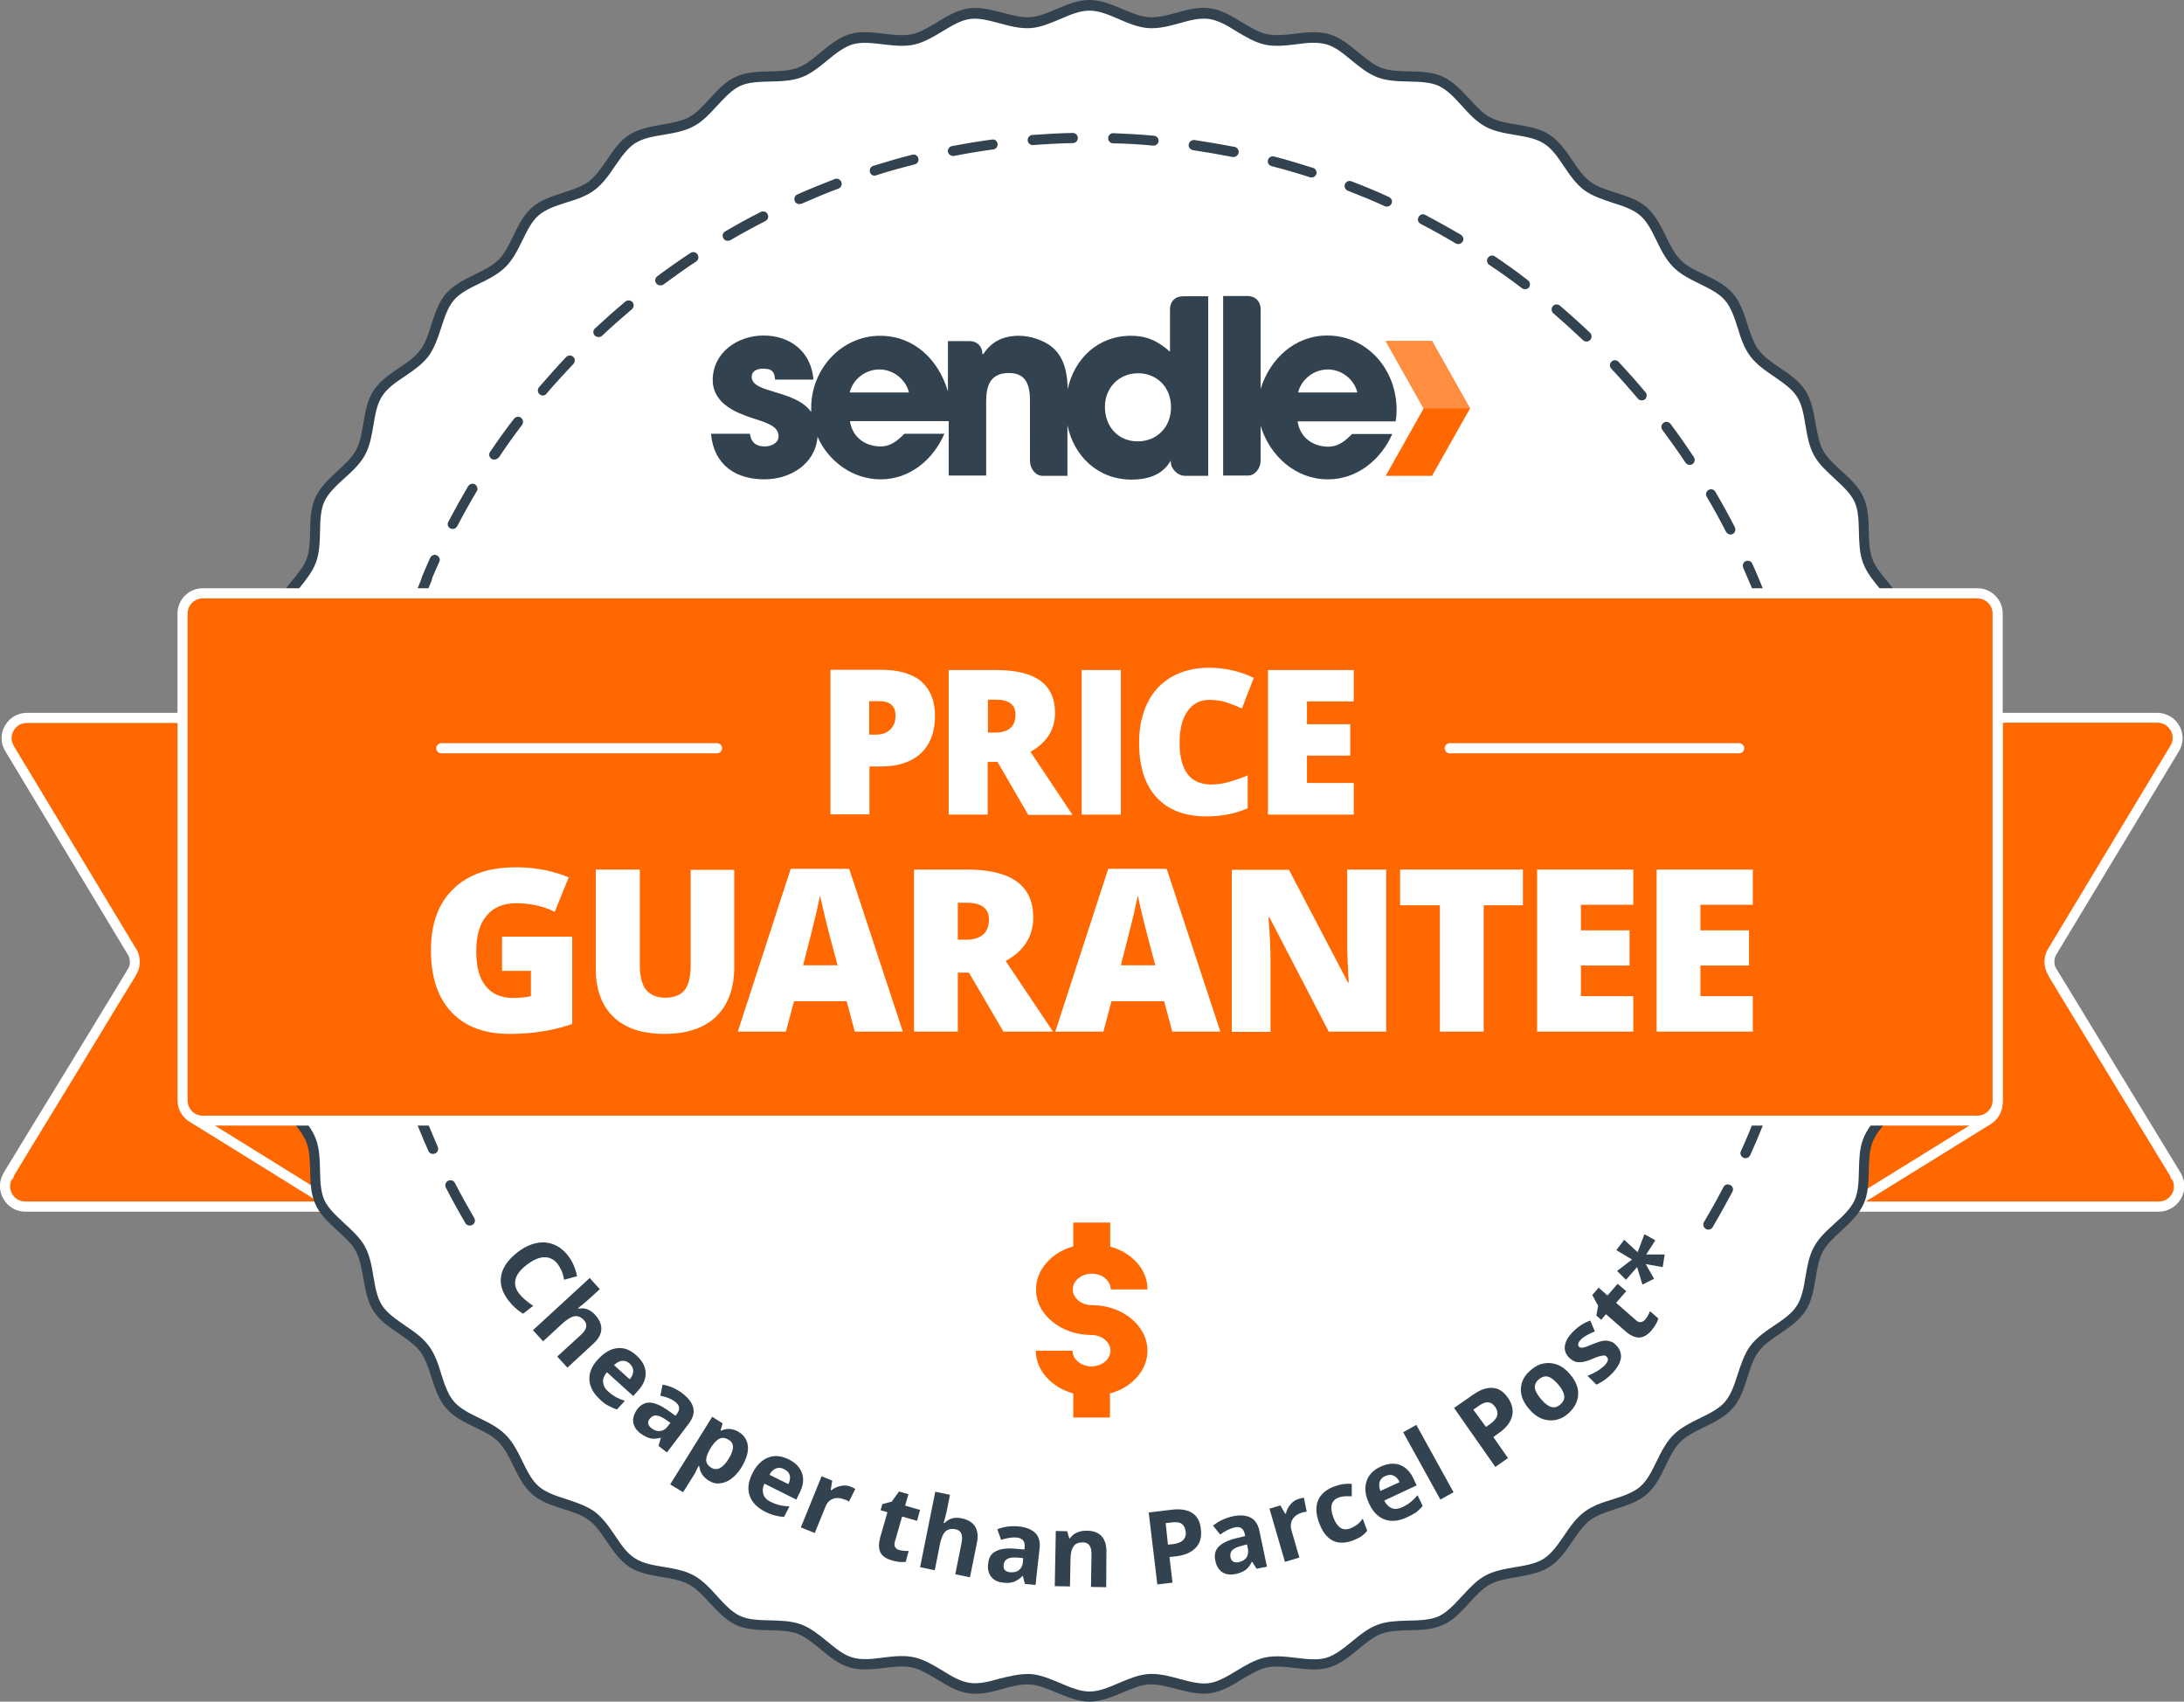 <?xml version="1.0" encoding="utf-8"?>
<!-- Generator: Adobe Illustrator 21.1.0, SVG Export Plug-In . SVG Version: 6.00 Build 0)  -->
<svg version="1.1" id="Layer_1" xmlns="http://www.w3.org/2000/svg" xmlns:xlink="http://www.w3.org/1999/xlink" x="0px" y="0px"
	 viewBox="0 0 862.6 672" style="enable-background:new 0 0 862.6 672;" xml:space="preserve">
<rect x="0" y="0" width="862.6" height="672" fill="#808080" stroke="none"/>
<style type="text/css">
	.st0{fill:#FF6800;}
	.st1{fill:#FFFFFF;}
	.st2{fill:#32424F;}
	.st3{fill:#33424F;}
	.st4{fill:#FF8E40;}
</style>
<title>icon-price-gtee</title>
<g>
	<g>
		<path class="st0" d="M136.7,484.5l-72.4-38.3c-3.3-1.8-2-6.4,1.9-6.4h72.4c2.1,0,3.8,1.5,3.8,3.4v38.3
			C142.3,484.2,139.2,485.9,136.7,484.5z"/>
	</g>
	<g>
		<path class="st0" d="M3.7,295.5c-3.1-5.3,0.7-12,6.9-12h63.1v152c0,2.8,1.4,5.3,3.8,6.8l55.2,34.2H10c-6.2,0-10-6.7-6.9-12.1l0,0
			c1-0.5-0.7,0.9,0,0c0-0.1,48.6-79.7,48.6-79.8l1-1.9c0.4-1,0.6-2,0.5-3.1c0-1.1-0.3-2.1-0.7-3c0-0.1-0.1-0.1-0.1-0.2L3.7,295.5"/>
		<path class="st1" d="M139.7,478.5H10c-3.6,0-6.9-1.9-8.7-5.1c-1.7-3-1.8-6.5-0.2-9.5c0.1-0.2,0.2-0.4,0.3-0.6l0.2-0.4
			c2-3.3,14.7-24.2,26.1-42.7c18.5-30.4,21.7-35.6,22.2-36.5l0,0l1-1.7c0.3-0.7,0.4-1.4,0.4-2.2c0-0.8-0.2-1.5-0.5-2.3l0,0L2,296.5
			c-1.8-3.1-1.9-6.9,0-10c1.8-3.1,5-5,8.7-5h65.1v154c0,2.1,1.1,4,2.8,5.1L139.7,478.5z M4.5,466.1c-0.8,1.7-0.7,3.7,0.3,5.4
			c1.1,1.9,3,3,5.2,3h115.7L76.5,444c-3-1.8-4.7-5-4.7-8.5v-150H10.6c-2.2,0-4.1,1.1-5.2,3c-1.1,1.9-1.1,4.1,0,6l48.9,81.1
			c0.1,0.1,0.1,0.2,0.1,0.3c0.5,1.2,0.8,2.5,0.8,3.8c0,1.3-0.2,2.6-0.7,3.8l-0.1,0.3l-1.1,2c-0.8,1.2-11.2,18.4-22.2,36.5
			c-18.6,30.4-24.1,39.5-25.7,42.2C5.4,464.9,5.2,465.5,4.5,466.1C4.5,466.1,4.5,466.1,4.5,466.1z"/>
	</g>
	<g>
		<path class="st0" d="M721.9,484.5l72.4-38.3c3.3-1.8,2-6.4-1.9-6.4h-72.4c-2.1,0-3.8,1.5-3.8,3.4v38.3
			C716.3,484.2,719.4,485.9,721.9,484.5z"/>
	</g>
	<g>
		<path class="st0" d="M858.9,295.5c3.1-5.3-0.7-12-6.9-12h-63.1v152c0,2.8-1.4,5.3-3.8,6.8l-55.2,34.2h122.7c6.2,0,10-6.7,6.9-12.1
			l0,0c-1-0.5,0.7,0.9,0,0c0-0.1-48.6-79.7-48.6-79.8l-1-1.9c-0.4-1-0.6-2-0.5-3.1c0-1.1,0.3-2.1,0.7-3c0-0.1,0.1-0.1,0.1-0.2
			L858.9,295.5"/>
		<path class="st1" d="M852.6,478.5H729.9c-0.9,0-1.7-0.6-1.9-1.5c-0.2-0.9,0.1-1.8,0.9-2.2l55.2-34.2c1.8-1.1,2.8-3,2.8-5.1v-152
			c0-1.1,0.9-2,2-2H852c3.6,0,6.9,1.9,8.7,5c1.8,3.1,1.8,6.9,0,10c0,0,0,0,0,0l-48.8,80.9c0,0,0,0,0,0.1c-0.3,0.7-0.5,1.5-0.5,2.2
			c0,0.7,0.1,1.5,0.4,2.2l1,1.7l0,0c0.6,0.9,3.7,6,21.8,35.8c12.1,19.9,25.9,42.5,26.7,43.8c0.1,0.2,0.3,0.4,0.3,0.6
			c1.6,3,1.5,6.6-0.2,9.6C859.5,476.6,856.2,478.5,852.6,478.5z M736.9,474.5h115.7c2.2,0,4.1-1.1,5.2-3c1-1.7,1.1-3.6,0.3-5.4
			c0,0,0,0,0,0c-0.7-0.6-0.9-1.1-0.9-1.6c-1.7-2.8-7.3-11.9-26.1-42.9c-11.1-18.2-21.6-35.4-21.8-35.8c0,0,0-0.1,0-0.1l-1-1.9
			c0-0.1-0.1-0.2-0.1-0.3c-0.5-1.2-0.7-2.5-0.7-3.8c0-1.3,0.3-2.6,0.8-3.8c0-0.1,0.1-0.2,0.1-0.3c0,0,0.1-0.1,0.1-0.2l48.8-81
			c1.1-1.9,1.1-4.1,0-6c-1.1-1.9-3-3-5.2-3h-61.1v150c0,3.5-1.8,6.7-4.7,8.5L736.9,474.5z M858.9,295.5L858.9,295.5L858.9,295.5z"/>
	</g>
	<g>
		<path class="st1" d="M103.2,359.4c0.6,7.9-4.6,16.4-3.5,24.1c1.1,7.8,8.5,14.5,10.1,22.2c1.7,7.7-2.3,16.9,0,24.4
			c2.2,7.6,10.5,13.2,13.2,20.5c2.8,7.4,0.2,17,3.4,24.1c3.3,7.2,12.2,11.5,16,18.4c3.8,6.9,2.6,16.8,6.9,23.4
			c4.3,6.6,13.7,9.6,18.5,15.9c4.7,6.3,5,16.2,10.1,22.2c5.2,6,15,7.6,20.5,13.2c5.6,5.6,7.2,15.4,13.2,20.5
			c5.9,5.2,15.9,5.4,22.2,10.1c6.3,4.7,9.3,14.2,15.9,18.5c6.6,4.3,16.5,3.1,23.4,6.9c6.9,3.8,11.2,12.7,18.4,16
			c7.1,3.3,16.7,0.7,24.1,3.5c7.4,2.7,12.9,11,20.5,13.2c7.5,2.2,16.7-1.7,24.4,0c7.7,1.7,14.3,9,22.2,10.1
			c7.7,1.1,16.2-4.1,24.1-3.5c7.8,0.5,15.5,6.9,23.4,6.9s15.6-6.3,23.4-6.9c7.9-0.6,16.4,4.6,24.1,3.5c7.8-1.1,14.5-8.5,22.2-10.1
			c7.7-1.7,16.9,2.3,24.4,0c7.6-2.2,13.2-10.5,20.5-13.2c7.4-2.8,17-0.2,24.1-3.5c7.2-3.3,11.5-12.2,18.4-16
			c6.9-3.8,16.8-2.6,23.4-6.9c6.6-4.3,9.6-13.7,15.9-18.5c6.3-4.7,16.2-5,22.2-10.1c6-5.2,7.6-15,13.2-20.5
			c5.6-5.6,15.4-7.2,20.5-13.2c5.2-5.9,5.4-15.9,10.1-22.2c4.7-6.3,14.2-9.3,18.5-15.9c4.3-6.6,3.1-16.5,6.9-23.4
			c3.8-6.9,12.7-11.2,16-18.4c3.3-7.1,0.7-16.7,3.5-24.1c2.7-7.4,11-12.9,13.2-20.5c2.2-7.5-1.7-16.7,0-24.4
			c1.7-7.7,9-14.3,10.1-22.2c1.1-7.7-4.1-16.2-3.5-24.1c0.6-7.8,6.9-15.5,6.9-23.4s-6.3-15.6-6.9-23.4c-0.6-7.9,4.6-16.4,3.5-24.1
			c-1.1-7.8-8.5-14.5-10.1-22.2c-1.7-7.7,2.3-16.9,0-24.4c-2.2-7.6-10.5-13.2-13.2-20.5c-2.8-7.4-0.2-17-3.5-24.1
			c-3.3-7.2-12.2-11.5-16-18.4c-3.8-6.9-2.6-16.8-6.9-23.4c-4.3-6.6-13.7-9.6-18.5-15.9c-4.7-6.3-5-16.2-10.1-22.2
			c-5.2-6-15-7.6-20.5-13.2c-5.6-5.6-7.2-15.4-13.2-20.5c-5.9-5.2-15.9-5.4-22.2-10.1c-6.3-4.7-9.3-14.2-15.9-18.5
			c-6.6-4.3-16.5-3.1-23.4-6.9c-6.9-3.8-11.2-12.7-18.4-16c-7.1-3.3-16.7-0.7-24.1-3.5c-7.4-2.7-12.9-11-20.5-13.2
			c-7.5-2.2-16.7,1.7-24.4,0c-7.7-1.7-14.3-9-22.2-10.1c-7.7-1.1-16.2,4.1-24.1,3.5C445.9,8.3,438.2,2,430.3,2s-15.6,6.3-23.4,6.9
			c-7.9,0.6-16.4-4.6-24.1-3.5c-7.8,1.1-14.5,8.5-22.2,10.1c-7.7,1.7-16.9-2.3-24.4,0c-7.6,2.2-13.2,10.5-20.5,13.2
			c-7.4,2.8-17,0.2-24.1,3.5c-7.2,3.3-11.5,12.2-18.4,16c-6.9,3.8-16.8,2.6-23.4,6.9c-6.6,4.3-9.6,13.7-15.9,18.5
			c-6.3,4.7-16.2,5-22.2,10.1c-6,5.2-7.6,15-13.2,20.5c-5.6,5.6-15.4,7.2-20.5,13.2c-5.2,5.9-5.4,15.9-10.1,22.2
			c-4.7,6.3-14.2,9.3-18.5,15.9c-4.3,6.6-3.1,16.5-6.9,23.4c-3.8,6.9-12.7,11.2-16,18.4c-3.3,7.1-0.7,16.7-3.5,24.1
			c-2.7,7.4-11,12.9-13.2,20.5c-2.2,7.5,1.7,16.7,0,24.4c-1.7,7.7-9,14.3-10.1,22.2c-1.1,7.7,4.1,16.2,3.5,24.1
			c-0.6,7.8-6.9,15.5-6.9,23.4S102.6,351.6,103.2,359.4z"/>
		<path class="st2" d="M430.3,672c-4.6,0-8.9-1.9-13.1-3.6c-3.6-1.5-7.1-3-10.4-3.2c-3.5-0.2-7.1,0.7-10.9,1.8
			c-4.4,1.2-8.9,2.4-13.3,1.7c-4.5-0.6-8.6-3.1-12.5-5.5c-3.4-2-6.6-4-9.9-4.7c-3.4-0.7-7.1-0.3-11.1,0.2c-4.5,0.5-9.2,1.1-13.5-0.2
			c-4.4-1.3-8-4.3-11.5-7.2c-3.1-2.5-5.9-4.9-9.1-6.1c-3.2-1.2-7-1.3-11-1.4c-4.5-0.1-9.2-0.2-13.3-2.1c-4.1-1.9-7.3-5.4-10.4-8.7
			c-2.7-2.9-5.2-5.7-8.2-7.3c-3-1.6-6.7-2.3-10.6-2.9c-4.5-0.8-9.1-1.5-12.9-4c-3.8-2.5-6.5-6.4-9-10.1c-2.2-3.3-4.3-6.4-7.1-8.4
			c-2.7-2.1-6.3-3.2-10.1-4.4c-4.3-1.4-8.8-2.8-12.2-5.8c-3.4-3-5.5-7.2-7.5-11.3c-1.7-3.6-3.4-6.9-5.8-9.4
			c-2.4-2.4-5.8-4.1-9.4-5.8c-4.1-2-8.3-4-11.3-7.5c-3-3.4-4.4-7.9-5.8-12.2c-1.2-3.8-2.4-7.4-4.4-10.1c-2-2.7-5.1-4.8-8.4-7.1
			c-3.8-2.5-7.7-5.2-10.1-9c-2.4-3.8-3.2-8.4-4-12.9c-0.7-3.9-1.3-7.6-2.9-10.6c-1.6-3-4.4-5.5-7.3-8.2c-3.4-3.1-6.9-6.2-8.7-10.4
			c-1.9-4.1-2-8.8-2.1-13.3c-0.1-4-0.2-7.7-1.4-11c-1.2-3.2-3.6-6.1-6.1-9.1c-2.9-3.5-5.9-7.2-7.2-11.5c-1.3-4.3-0.7-9-0.2-13.5
			c0.5-4,0.9-7.7,0.2-11.1c-0.7-3.3-2.7-6.5-4.7-9.9c-2.4-3.9-4.8-7.9-5.5-12.5c-0.6-4.4,0.6-9,1.7-13.3c1-3.9,2-7.5,1.8-10.9l0,0
			c-0.2-3.4-1.7-6.8-3.2-10.4c-1.8-4.2-3.6-8.5-3.6-13.1c0-4.6,1.9-8.9,3.6-13.1c1.5-3.6,3-7.1,3.2-10.4c0.2-3.5-0.7-7.1-1.8-10.9
			c-1.2-4.4-2.4-8.9-1.7-13.3c0.6-4.5,3.1-8.6,5.5-12.5c2-3.4,4-6.6,4.7-9.9c0.7-3.4,0.3-7.1-0.2-11.1c-0.5-4.5-1.1-9.2,0.2-13.5
			c1.3-4.4,4.3-8,7.2-11.5c2.5-3.1,4.9-5.9,6.1-9.1c1.2-3.2,1.3-7,1.4-11c0.1-4.5,0.2-9.2,2.1-13.3c1.9-4.1,5.4-7.3,8.7-10.4
			c2.9-2.7,5.7-5.2,7.3-8.2c1.6-3,2.3-6.7,2.9-10.6c0.8-4.5,1.5-9.1,4-12.9c2.5-3.8,6.4-6.5,10.1-9c3.3-2.2,6.4-4.3,8.4-7.1
			c2.1-2.7,3.2-6.3,4.4-10.1c1.4-4.3,2.8-8.8,5.8-12.2c3-3.4,7.2-5.5,11.3-7.5c3.6-1.7,6.9-3.4,9.4-5.8c2.4-2.4,4.1-5.8,5.8-9.4
			c2-4.1,4-8.3,7.5-11.3c3.4-3,7.9-4.4,12.2-5.8c3.8-1.2,7.4-2.4,10.1-4.4c2.7-2,4.8-5.1,7.1-8.4c2.5-3.8,5.2-7.7,9-10.1
			c3.8-2.4,8.4-3.2,12.9-4c3.9-0.7,7.6-1.3,10.6-2.9c3-1.6,5.5-4.4,8.2-7.3c3.1-3.4,6.2-6.9,10.4-8.7c4.1-1.9,8.8-2,13.3-2.1
			c4-0.1,7.7-0.2,11-1.4c3.2-1.2,6.1-3.6,9.1-6.1c3.5-2.9,7.2-5.9,11.5-7.2c4.3-1.3,9-0.7,13.5-0.2c4,0.5,7.7,0.9,11.1,0.2
			c3.3-0.7,6.5-2.7,9.9-4.7c3.9-2.4,7.9-4.8,12.5-5.5c4.4-0.6,9,0.6,13.3,1.7c3.9,1,7.5,2,10.9,1.8c3.4-0.2,6.8-1.7,10.4-3.2
			c4.2-1.8,8.5-3.6,13.1-3.6s8.9,1.9,13.1,3.6c3.6,1.5,7.1,3,10.4,3.2c3.4,0.2,7.1-0.7,10.9-1.8c4.4-1.2,8.9-2.4,13.3-1.7
			c4.5,0.6,8.6,3.1,12.5,5.5c3.4,2,6.6,4,9.9,4.7c3.4,0.7,7.1,0.3,11.1-0.2c4.5-0.5,9.2-1.1,13.5,0.2c4.4,1.3,8,4.3,11.5,7.2
			c3.1,2.5,5.9,4.9,9.1,6.1c3.2,1.2,7,1.3,11,1.4c4.5,0.1,9.2,0.2,13.3,2.1c4.1,1.9,7.3,5.4,10.4,8.7c2.7,2.9,5.2,5.7,8.2,7.3
			c3,1.6,6.7,2.3,10.6,2.9c4.5,0.8,9.1,1.5,12.9,4c3.8,2.5,6.5,6.4,9,10.1c2.2,3.3,4.3,6.4,7.1,8.4c2.7,2.1,6.3,3.2,10.1,4.4
			c4.3,1.4,8.8,2.8,12.2,5.8c3.4,3,5.5,7.2,7.5,11.3c1.7,3.6,3.4,6.9,5.8,9.4s5.8,4.1,9.4,5.8c4.1,2,8.3,4,11.3,7.5
			c3,3.4,4.4,7.9,5.8,12.2c1.2,3.8,2.4,7.4,4.4,10.1c2,2.7,5.1,4.8,8.4,7.1c3.8,2.5,7.7,5.2,10.1,9c2.4,3.8,3.2,8.4,4,12.9
			c0.7,3.9,1.3,7.6,2.9,10.6c1.6,3,4.4,5.5,7.3,8.2c3.4,3.1,6.9,6.2,8.7,10.4c1.9,4.1,2,8.8,2.1,13.3c0.1,4,0.2,7.7,1.4,11
			c1.2,3.2,3.6,6.1,6.1,9.1c2.9,3.5,5.9,7.2,7.2,11.5c1.3,4.3,0.7,9,0.2,13.5c-0.5,4-0.9,7.7-0.2,11.1c0.7,3.3,2.7,6.5,4.7,9.9
			c2.4,3.9,4.8,7.9,5.5,12.5c0.6,4.4-0.6,9-1.7,13.3c-1,3.9-2,7.5-1.8,10.9c0.2,3.4,1.7,6.8,3.2,10.4c1.8,4.2,3.6,8.5,3.6,13.1
			s-1.9,8.9-3.6,13.1c-1.5,3.6-3,7.1-3.2,10.4c-0.2,3.5,0.7,7.1,1.8,10.9c1.2,4.4,2.4,8.9,1.7,13.3c-0.6,4.5-3.1,8.6-5.5,12.5
			c-2,3.4-4,6.6-4.7,9.9c-0.7,3.4-0.3,7.1,0.2,11.1c0.5,4.5,1.1,9.2-0.2,13.5c-1.3,4.4-4.3,8-7.2,11.5c-2.5,3.1-4.9,5.9-6.1,9.1
			c-1.2,3.2-1.3,7-1.4,11c-0.1,4.5-0.2,9.2-2.1,13.3c-1.9,4.1-5.4,7.3-8.7,10.4c-2.9,2.7-5.7,5.2-7.3,8.2c-1.6,3-2.3,6.7-2.9,10.6
			c-0.8,4.5-1.5,9.1-4,12.9c-2.5,3.8-6.4,6.5-10.1,9c-3.3,2.2-6.4,4.3-8.4,7.1c-2.1,2.7-3.2,6.3-4.4,10.1c-1.4,4.3-2.8,8.8-5.8,12.2
			c-3,3.4-7.2,5.5-11.3,7.5c-3.6,1.7-6.9,3.4-9.4,5.8c-2.4,2.4-4.1,5.8-5.8,9.4c-2,4.1-4,8.3-7.5,11.3c-3.4,3-7.9,4.4-12.2,5.8
			c-3.8,1.2-7.4,2.4-10.1,4.4c-2.7,2-4.8,5.1-7.1,8.4c-2.5,3.8-5.2,7.7-9,10.1c-3.8,2.4-8.4,3.2-12.9,4c-3.9,0.7-7.6,1.3-10.6,2.9
			c-3,1.6-5.5,4.4-8.2,7.3c-3.1,3.4-6.2,6.9-10.4,8.7c-4.1,1.9-8.8,2-13.3,2.1c-4,0.1-7.7,0.2-11,1.4c-3.2,1.2-6.1,3.6-9.1,6.1
			c-3.5,2.9-7.2,5.9-11.5,7.2c-4.3,1.3-9,0.7-13.5,0.2c-4-0.5-7.7-0.9-11.1-0.2c-3.3,0.7-6.5,2.7-9.9,4.7c-3.9,2.4-7.9,4.8-12.5,5.5
			c-4.4,0.6-9-0.6-13.3-1.7c-3.9-1-7.5-2-10.9-1.8c-3.4,0.2-6.8,1.7-10.4,3.2C439.2,670.1,434.9,672,430.3,672z M405.7,661.1
			c0.5,0,0.9,0,1.4,0c4,0.3,7.9,2,11.7,3.6c4,1.7,7.8,3.3,11.5,3.3c3.8,0,7.5-1.6,11.5-3.3c3.8-1.6,7.7-3.3,11.7-3.6
			c4.1-0.3,8.3,0.8,12.3,1.9c4.2,1.1,8.1,2.2,11.7,1.7c3.7-0.5,7.2-2.7,10.9-4.9c3.5-2.1,7.1-4.3,11.1-5.2c4-0.9,8.3-0.4,12.4,0.1
			c4.3,0.5,8.3,1,11.9,0c3.6-1.1,6.8-3.7,10.1-6.4c3.2-2.6,6.4-5.3,10.3-6.7c3.8-1.4,8.1-1.5,12.2-1.6c4.3-0.1,8.4-0.2,11.8-1.7
			c3.4-1.6,6.1-4.6,9.1-7.8c2.8-3,5.6-6.2,9.2-8.2c3.6-2,7.8-2.7,11.9-3.4c4.3-0.7,8.3-1.4,11.4-3.4c3.1-2,5.4-5.4,7.9-9
			c2.3-3.4,4.7-6.9,8-9.4c3.3-2.5,7.3-3.8,11.3-5c4.1-1.3,8-2.6,10.8-5c2.8-2.4,4.6-6.1,6.5-10c1.8-3.7,3.7-7.5,6.6-10.4
			c2.9-2.9,6.7-4.8,10.4-6.6c3.9-1.9,7.6-3.7,10-6.5c2.4-2.8,3.7-6.7,5-10.8c1.3-3.9,2.6-8,5-11.3c2.5-3.3,6-5.7,9.4-8
			c3.6-2.4,7-4.7,9-7.9c2-3.1,2.7-7.1,3.4-11.4c0.7-4.1,1.4-8.3,3.4-11.9c2-3.6,5.1-6.4,8.2-9.2c3.2-2.9,6.2-5.7,7.8-9.1
			c1.5-3.4,1.6-7.4,1.7-11.8c0.1-4.1,0.2-8.4,1.6-12.2c1.4-3.8,4.1-7.1,6.7-10.3c2.8-3.4,5.4-6.5,6.4-10.1c1-3.5,0.6-7.6,0-11.9
			c-0.5-4.1-1-8.4-0.1-12.4c0.9-4,3.1-7.6,5.2-11.1c2.3-3.7,4.4-7.2,4.9-10.9c0.5-3.6-0.5-7.6-1.7-11.7c-1.1-4-2.2-8.1-1.9-12.3
			c0.3-4,2-7.9,3.6-11.7c1.7-4,3.3-7.8,3.3-11.5s-1.6-7.5-3.3-11.5c-1.6-3.8-3.3-7.7-3.6-11.7c-0.3-4.1,0.8-8.3,1.9-12.3
			c1.1-4.2,2.2-8.1,1.7-11.7c-0.5-3.7-2.7-7.2-4.9-10.9c-2.1-3.5-4.3-7.1-5.2-11.1c-0.9-4-0.4-8.3,0.1-12.4c0.5-4.3,1-8.3,0-11.9
			c-1.1-3.6-3.7-6.8-6.4-10.1c-2.6-3.2-5.3-6.4-6.7-10.3c-1.4-3.8-1.5-8.1-1.6-12.2c-0.1-4.3-0.2-8.4-1.7-11.8
			c-1.6-3.4-4.6-6.1-7.8-9.1c-3-2.8-6.2-5.6-8.2-9.2c-2-3.6-2.7-7.8-3.4-11.9c-0.7-4.3-1.4-8.3-3.4-11.4c-2-3.1-5.4-5.4-9-7.9
			c-3.4-2.3-6.9-4.7-9.4-8c-2.5-3.3-3.8-7.3-5-11.3c-1.3-4.1-2.6-8-5-10.8c-2.4-2.8-6.1-4.6-10-6.5c-3.7-1.8-7.5-3.7-10.4-6.6
			c-2.9-2.9-4.8-6.7-6.6-10.4c-1.9-3.9-3.7-7.6-6.5-10c-2.8-2.4-6.7-3.7-10.8-5c-3.9-1.3-8-2.6-11.3-5c-3.3-2.5-5.7-6-8-9.4
			c-2.4-3.6-4.7-7-7.9-9c-3.1-2-7.1-2.7-11.4-3.4c-4.1-0.7-8.3-1.4-11.9-3.4c-3.6-2-6.4-5.1-9.2-8.2c-2.9-3.2-5.7-6.2-9.1-7.8
			c-3.4-1.5-7.4-1.6-11.8-1.7c-4.1-0.1-8.4-0.2-12.2-1.6c-3.8-1.4-7.1-4.1-10.3-6.7c-3.4-2.8-6.5-5.4-10.1-6.4
			c-3.5-1-7.6-0.6-11.9,0c-4.1,0.5-8.4,1-12.4,0.1c-4-0.9-7.6-3.1-11.1-5.2c-3.7-2.3-7.2-4.4-10.9-4.9c-3.6-0.5-7.6,0.5-11.7,1.7
			c-4,1.1-8.1,2.2-12.3,1.9c-4-0.3-7.9-1.9-11.7-3.6c-4-1.7-7.8-3.3-11.5-3.3c-3.8,0-7.5,1.6-11.5,3.3c-3.8,1.6-7.7,3.3-11.7,3.6
			c-4.1,0.3-8.3-0.8-12.3-1.9c-4.2-1.1-8.1-2.2-11.7-1.7c-3.7,0.5-7.2,2.7-10.9,4.9c-3.5,2.1-7.1,4.3-11.1,5.2
			c-4,0.9-8.3,0.4-12.4-0.1c-4.3-0.5-8.3-1-11.9,0c-3.6,1.1-6.8,3.7-10.1,6.4c-3.2,2.6-6.4,5.3-10.3,6.7c-3.8,1.4-8.1,1.5-12.2,1.6
			c-4.3,0.1-8.4,0.2-11.8,1.7c-3.4,1.6-6.1,4.6-9.1,7.8c-2.8,3-5.6,6.2-9.2,8.1c-3.6,2-7.8,2.7-11.9,3.4c-4.3,0.7-8.3,1.4-11.4,3.4
			c-3.1,2-5.4,5.4-7.9,9c-2.3,3.4-4.7,6.9-8,9.4c-3.3,2.5-7.3,3.8-11.3,5c-4.1,1.3-8,2.6-10.8,5c-2.8,2.4-4.6,6.1-6.5,10
			c-1.8,3.7-3.7,7.5-6.6,10.4c-2.9,2.9-6.7,4.8-10.4,6.6c-3.9,1.9-7.6,3.7-10,6.5c-2.4,2.8-3.7,6.7-5,10.8c-1.3,3.9-2.6,8-5,11.3
			c-2.5,3.3-6,5.7-9.4,8c-3.6,2.4-7,4.7-9,7.9c-2,3.1-2.7,7.1-3.4,11.4c-0.7,4.1-1.4,8.3-3.4,11.9c-2,3.6-5.1,6.4-8.2,9.2
			c-3.2,2.9-6.2,5.7-7.8,9.1c-1.5,3.4-1.6,7.4-1.7,11.8c-0.1,4.1-0.2,8.4-1.6,12.2c-1.4,3.8-4.1,7.1-6.7,10.3
			c-2.8,3.4-5.4,6.5-6.4,10.1c-1,3.5-0.6,7.6,0,11.9c0.5,4.1,1,8.4,0.1,12.4c-0.9,4-3.1,7.6-5.2,11.1c-2.3,3.7-4.4,7.2-4.9,10.9
			c-0.5,3.6,0.5,7.6,1.7,11.7c1.1,4,2.2,8.1,1.9,12.3c-0.3,4-1.9,7.9-3.6,11.7c-1.7,4-3.3,7.8-3.3,11.5s1.6,7.5,3.3,11.5
			c1.6,3.8,3.3,7.7,3.6,11.7l0,0c0.3,4.1-0.8,8.3-1.9,12.3c-1.1,4.2-2.2,8.1-1.7,11.7c0.5,3.7,2.7,7.2,4.9,10.9
			c2.1,3.5,4.3,7.1,5.2,11.1c0.9,4,0.4,8.3-0.1,12.4c-0.5,4.3-1,8.3,0,11.9c1.1,3.6,3.7,6.8,6.4,10.1c2.6,3.2,5.3,6.5,6.7,10.3
			c1.4,3.8,1.5,8.1,1.6,12.2c0.1,4.3,0.2,8.4,1.7,11.8c1.6,3.4,4.6,6.1,7.8,9.1c3,2.8,6.2,5.6,8.2,9.2c2,3.6,2.7,7.8,3.4,11.9
			c0.7,4.3,1.4,8.3,3.4,11.4c2,3.1,5.4,5.4,9,7.9c3.4,2.3,6.9,4.7,9.4,8c2.5,3.3,3.8,7.3,5,11.3c1.3,4.1,2.6,8,5,10.8
			c2.4,2.8,6.1,4.6,10,6.5c3.7,1.8,7.5,3.7,10.4,6.6c2.9,2.9,4.8,6.7,6.6,10.4c1.9,3.9,3.7,7.6,6.5,10c2.8,2.4,6.7,3.7,10.8,5
			c3.9,1.3,8,2.6,11.3,5c3.3,2.5,5.7,6,8,9.4c2.4,3.6,4.7,7,7.9,9c3.1,2,7.1,2.7,11.4,3.4c4.1,0.7,8.3,1.4,11.9,3.4
			c3.6,2,6.4,5.1,9.2,8.2c2.9,3.2,5.7,6.2,9.1,7.8c3.4,1.5,7.4,1.6,11.8,1.7c4.1,0.1,8.4,0.2,12.2,1.6c3.8,1.4,7.1,4.1,10.3,6.7
			c3.4,2.8,6.5,5.4,10.1,6.4c3.5,1,7.6,0.6,11.9,0c4.1-0.5,8.4-1,12.4-0.1c4,0.9,7.6,3.1,11.1,5.2c3.7,2.3,7.2,4.4,10.9,4.9
			c3.6,0.5,7.6-0.5,11.7-1.7C398.3,662.1,402,661.1,405.7,661.1z"/>
	</g>
	<g>
		<g>
			<g>
				<g>
					<path class="st3" d="M168.6,230.5c-0.3,0-0.5-0.1-0.8-0.2c-1-0.4-1.5-1.6-1.1-2.6c1-2.5,2.1-4.9,3.2-7.4c0.5-1,1.6-1.5,2.6-1
						c1,0.5,1.5,1.6,1,2.6c-1.1,2.4-2.2,4.9-3.2,7.3C170.1,230,169.4,230.5,168.6,230.5z"/>
				</g>
			</g>
			<g>
				<g>
					<path class="st3" d="M674.7,485.6c-0.3,0-0.7-0.1-1-0.3c-0.9-0.6-1.3-1.8-0.7-2.7c2.7-4.5,5.3-9.2,7.7-13.8
						c0.5-1,1.7-1.4,2.7-0.8c1,0.5,1.4,1.7,0.8,2.7c-2.5,4.7-5.1,9.4-7.8,14C676,485.3,675.4,485.6,674.7,485.6z M185.5,484
						c-0.7,0-1.4-0.4-1.7-1c-2.7-4.6-5.3-9.3-7.7-14c-0.5-1-0.1-2.2,0.9-2.7c1-0.5,2.2-0.1,2.7,0.9c2.4,4.7,5,9.3,7.6,13.8
						c0.6,1,0.2,2.2-0.7,2.7C186.2,483.9,185.8,484,185.5,484z M689.4,457.4c-0.3,0-0.6-0.1-0.8-0.2c-1-0.5-1.5-1.6-1-2.6
						c2.2-4.8,4.2-9.7,6.1-14.6c0.4-1,1.6-1.5,2.6-1.1c1,0.4,1.5,1.6,1.1,2.6c-1.9,5-4,10-6.2,14.8
						C690.9,456.9,690.2,457.4,689.4,457.4z M171,455.7c-0.8,0-1.5-0.4-1.8-1.2c-2.2-4.9-4.2-9.8-6.1-14.8c-0.4-1,0.1-2.2,1.2-2.6
						c1-0.4,2.2,0.1,2.6,1.2c1.9,4.9,3.9,9.8,6,14.6c0.4,1,0,2.2-1,2.6C171.5,455.7,171.2,455.7,171,455.7z M700.9,427.6
						c-0.2,0-0.4,0-0.6-0.1c-1.1-0.3-1.6-1.5-1.3-2.5c1.6-5,3.1-10.1,4.4-15.2c0.3-1.1,1.4-1.7,2.4-1.4c1.1,0.3,1.7,1.4,1.4,2.4
						c-1.3,5.2-2.9,10.3-4.5,15.4C702.6,427.1,701.8,427.6,700.9,427.6z M159.7,426c-0.8,0-1.6-0.5-1.9-1.4
						c-1.6-5.1-3.1-10.3-4.4-15.4c-0.3-1.1,0.4-2.2,1.4-2.4c1.1-0.3,2.2,0.4,2.4,1.4c1.3,5.1,2.8,10.2,4.3,15.2
						c0.3,1.1-0.3,2.2-1.3,2.5C160.1,425.9,159.9,426,159.7,426z M709,396.8c-0.1,0-0.3,0-0.4,0c-1.1-0.2-1.8-1.3-1.6-2.4
						c1-5.1,1.9-10.4,2.7-15.6c0.2-1.1,1.2-1.9,2.3-1.7c1.1,0.2,1.9,1.2,1.7,2.3c-0.8,5.3-1.7,10.6-2.7,15.8
						C710.7,396.2,709.9,396.8,709,396.8z M151.8,395.1c-0.9,0-1.8-0.7-2-1.6c-1-5.2-1.9-10.5-2.6-15.8c-0.2-1.1,0.6-2.1,1.7-2.3
						c1.1-0.1,2.1,0.6,2.3,1.7c0.7,5.2,1.6,10.4,2.6,15.6c0.2,1.1-0.5,2.1-1.6,2.3C152.1,395.1,152,395.1,151.8,395.1z M713.5,365.3
						c-0.1,0-0.1,0-0.2,0c-1.1-0.1-1.9-1.1-1.8-2.2c0.5-5.2,0.8-10.5,0.9-15.8c0-1.1,0.9-1.9,2-1.9c0,0,0,0,0.1,0c1.1,0,2,1,1.9,2.1
						c-0.2,5.3-0.5,10.7-0.9,16C715.4,364.5,714.5,365.3,713.5,365.3z M147.5,363.6c-1,0-1.9-0.8-2-1.8c-0.4-5.3-0.7-10.7-0.8-16
						c0-1.1,0.8-2,1.9-2c0,0,0,0,0.1,0c1.1,0,2,0.9,2,2c0.1,5.3,0.4,10.6,0.8,15.8c0.1,1.1-0.7,2.1-1.8,2.2
						C147.6,363.6,147.6,363.6,147.5,363.6z M714.5,333.5c-1.1,0-2-0.9-2-2c-0.1-5.2-0.4-10.6-0.8-15.8c-0.1-1.1,0.7-2.1,1.8-2.2
						c1.1-0.1,2.1,0.7,2.2,1.8c0.4,5.3,0.7,10.7,0.8,16C716.5,332.5,715.6,333.5,714.5,333.5C714.5,333.5,714.5,333.5,714.5,333.5z
						 M146.7,331.7C146.7,331.7,146.7,331.7,146.7,331.7c-1.2,0-2-1-2-2.1c0.2-5.3,0.5-10.7,0.9-16c0.1-1.1,1-1.9,2.2-1.8
						c1.1,0.1,1.9,1.1,1.8,2.2c-0.4,5.2-0.8,10.5-0.9,15.8C148.7,330.9,147.8,331.7,146.7,331.7z M712,301.8c-1,0-1.8-0.7-2-1.7
						c-0.7-5.2-1.6-10.4-2.6-15.6c-0.2-1.1,0.5-2.1,1.6-2.3c1.1-0.2,2.1,0.5,2.3,1.6c1,5.2,1.9,10.6,2.6,15.8
						c0.1,1.1-0.6,2.1-1.7,2.3C712.1,301.7,712.1,301.8,712,301.8z M149.4,300c-0.1,0-0.2,0-0.3,0c-1.1-0.2-1.9-1.2-1.7-2.3
						c0.8-5.3,1.7-10.6,2.7-15.8c0.2-1.1,1.3-1.8,2.4-1.6c1.1,0.2,1.8,1.3,1.6,2.4c-1,5.1-1.9,10.4-2.7,15.6
						C151.3,299.3,150.4,300,149.4,300z M705.9,270.5c-0.9,0-1.7-0.6-1.9-1.5c-1.3-5.1-2.7-10.2-4.3-15.2c-0.3-1.1,0.3-2.2,1.3-2.5
						c1.1-0.3,2.2,0.3,2.5,1.3c1.6,5.1,3.1,10.3,4.4,15.4c0.3,1.1-0.4,2.2-1.4,2.4C706.2,270.5,706.1,270.5,705.9,270.5z
						 M155.7,268.8c-0.2,0-0.3,0-0.5-0.1c-1.1-0.3-1.7-1.4-1.4-2.4c1.3-5.1,2.8-10.3,4.5-15.4c0.3-1.1,1.5-1.6,2.5-1.3
						c1.1,0.3,1.6,1.5,1.3,2.5c-1.6,5-3.1,10.1-4.4,15.2C157.4,268.2,156.6,268.8,155.7,268.8z M696.4,240.1c-0.8,0-1.6-0.5-1.9-1.3
						c-1.8-4.9-3.9-9.8-6-14.6c-0.4-1,0-2.2,1-2.6c1-0.4,2.2,0,2.6,1c2.2,4.9,4.2,9.8,6.1,14.8c0.4,1-0.1,2.2-1.2,2.6
						C696.8,240.1,696.6,240.1,696.4,240.1z M683.5,211.1c-0.7,0-1.4-0.4-1.8-1.1c-2.4-4.7-4.9-9.3-7.6-13.8c-0.6-1-0.2-2.2,0.7-2.7
						c1-0.6,2.2-0.2,2.7,0.7c2.7,4.6,5.3,9.3,7.7,14c0.5,1,0.1,2.2-0.9,2.7C684.1,211,683.8,211.1,683.5,211.1z M178.8,208.9
						c-0.3,0-0.6-0.1-0.9-0.2c-1-0.5-1.4-1.7-0.8-2.7c2.5-4.7,5.1-9.4,7.8-14c0.6-0.9,1.8-1.3,2.7-0.7c0.9,0.6,1.3,1.8,0.7,2.7
						c-2.7,4.5-5.3,9.2-7.7,13.8C180.2,208.5,179.5,208.9,178.8,208.9z M667.4,183.6c-0.6,0-1.3-0.3-1.7-0.9
						c-2.9-4.4-6-8.7-9.1-12.9c-0.7-0.9-0.5-2.1,0.4-2.8c0.9-0.7,2.1-0.5,2.8,0.4c3.2,4.3,6.3,8.7,9.2,13.1c0.6,0.9,0.4,2.2-0.6,2.8
						C668.2,183.5,667.8,183.6,667.4,183.6z M195.2,181.5c-0.4,0-0.8-0.1-1.1-0.3c-0.9-0.6-1.2-1.9-0.5-2.8c3-4.4,6.1-8.8,9.4-13
						c0.7-0.9,1.9-1.1,2.8-0.4c0.9,0.7,1,1.9,0.4,2.8c-3.2,4.2-6.3,8.5-9.2,12.9C196.4,181.2,195.8,181.5,195.2,181.5z M648.4,158.1
						c-0.6,0-1.1-0.2-1.5-0.7c-3.4-4-6.9-8-10.5-11.8c-0.8-0.8-0.7-2.1,0.1-2.8c0.8-0.8,2.1-0.7,2.8,0.1c3.6,3.9,7.2,7.9,10.6,12
						c0.7,0.8,0.6,2.1-0.2,2.8C649.3,158,648.8,158.1,648.4,158.1z M214.4,156.2c-0.5,0-0.9-0.2-1.3-0.5c-0.8-0.7-0.9-2-0.2-2.8
						c3.5-4,7.1-8.1,10.7-11.9c0.8-0.8,2-0.8,2.8-0.1c0.8,0.8,0.8,2,0.1,2.8c-3.6,3.8-7.2,7.7-10.6,11.7
						C215.6,155.9,215,156.2,214.4,156.2z M626.6,134.9c-0.5,0-1-0.2-1.4-0.6c-3.8-3.6-7.8-7.2-11.7-10.6c-0.8-0.7-0.9-2-0.2-2.8
						s2-0.9,2.8-0.2c4.1,3.5,8.1,7.1,11.9,10.7c0.8,0.8,0.8,2,0.1,2.8C627.6,134.7,627.1,134.9,626.6,134.9z M236.4,133.1
						c-0.5,0-1.1-0.2-1.5-0.6c-0.8-0.8-0.7-2.1,0.1-2.8c3.9-3.6,7.9-7.2,12-10.6c0.8-0.7,2.1-0.6,2.8,0.2c0.7,0.8,0.6,2.1-0.2,2.8
						c-4,3.4-8,6.9-11.8,10.5C237.4,133,236.9,133.1,236.4,133.1z M602.3,114.2c-0.4,0-0.8-0.1-1.2-0.4c-4.2-3.2-8.5-6.3-12.9-9.2
						c-0.9-0.6-1.2-1.9-0.5-2.8c0.6-0.9,1.9-1.2,2.8-0.5c4.4,3,8.8,6.1,13,9.4c0.9,0.7,1,1.9,0.4,2.8
						C603.5,114,603,114.2,602.3,114.2z M260.8,112.7c-0.6,0-1.2-0.3-1.6-0.8c-0.7-0.9-0.5-2.1,0.4-2.8c4.3-3.2,8.7-6.3,13.1-9.2
						c0.9-0.6,2.2-0.4,2.8,0.6c0.6,0.9,0.4,2.2-0.6,2.8c-4.4,2.9-8.7,6-12.9,9.1C261.7,112.6,261.3,112.7,260.8,112.7z M575.9,96.4
						c-0.3,0-0.7-0.1-1-0.3c-4.5-2.7-9.2-5.3-13.8-7.7c-1-0.5-1.4-1.7-0.8-2.7c0.5-1,1.7-1.4,2.7-0.8c4.7,2.5,9.4,5.1,14,7.8
						c0.9,0.6,1.3,1.8,0.7,2.7C577.3,96,576.6,96.4,575.9,96.4z M287.4,95.1c-0.7,0-1.4-0.4-1.7-1c-0.6-1-0.2-2.2,0.7-2.7
						c4.6-2.7,9.3-5.3,14.1-7.7c1-0.5,2.2-0.1,2.7,0.9c0.5,1,0.1,2.2-0.9,2.7c-4.7,2.4-9.3,4.9-13.9,7.6
						C288.1,95,287.7,95.1,287.4,95.1z M547.7,81.6c-0.3,0-0.6-0.1-0.8-0.2c-4.8-2.2-9.7-4.2-14.6-6.1c-1-0.4-1.5-1.6-1.1-2.6
						c0.4-1,1.6-1.5,2.6-1.1c5,1.9,10,4,14.8,6.2c1,0.5,1.5,1.6,1,2.6C549.2,81.2,548.5,81.6,547.7,81.6z M315.7,80.6
						c-0.8,0-1.5-0.4-1.8-1.2c-0.4-1,0-2.2,1-2.6c4.9-2.2,9.9-4.2,14.8-6.1c1-0.4,2.2,0.1,2.6,1.2c0.4,1-0.1,2.2-1.2,2.6
						c-4.9,1.8-9.8,3.9-14.6,6C316.3,80.5,316,80.6,315.7,80.6z M518,70.1c-0.2,0-0.4,0-0.6-0.1c-5-1.6-10.1-3.1-15.2-4.4
						c-1.1-0.3-1.7-1.4-1.4-2.4c0.3-1.1,1.4-1.7,2.4-1.4c5.1,1.3,10.3,2.9,15.4,4.5c1.1,0.3,1.6,1.5,1.3,2.5
						C519.6,69.6,518.8,70.1,518,70.1z M345.5,69.4c-0.9,0-1.6-0.5-1.9-1.4c-0.3-1.1,0.3-2.2,1.3-2.5c5.1-1.6,10.3-3.1,15.4-4.4
						c1.1-0.3,2.2,0.4,2.4,1.4c0.3,1.1-0.4,2.2-1.4,2.4c-5.1,1.3-10.2,2.7-15.2,4.3C345.9,69.3,345.7,69.4,345.5,69.4z M487.2,62
						c-0.1,0-0.3,0-0.4,0c-5.1-1-10.4-1.9-15.6-2.7c-1.1-0.2-1.9-1.2-1.7-2.3c0.2-1.1,1.2-1.8,2.3-1.7c5.3,0.8,10.6,1.7,15.8,2.7
						c1.1,0.2,1.8,1.3,1.6,2.4C488.9,61.4,488.1,62,487.2,62z M376.4,61.6c-0.9,0-1.8-0.7-2-1.6c-0.2-1.1,0.5-2.1,1.6-2.3
						c5.2-1,10.6-1.9,15.8-2.6c1.1-0.2,2.1,0.6,2.2,1.7c0.1,1.1-0.6,2.1-1.7,2.2c-5.2,0.7-10.5,1.6-15.6,2.6
						C376.6,61.6,376.5,61.6,376.4,61.6z M455.6,57.5c-0.1,0-0.1,0-0.2,0c-5.2-0.5-10.5-0.8-15.8-0.9c-1.1,0-2-1-1.9-2.1
						c0-1.1,1-2,2.1-1.9c5.3,0.2,10.7,0.5,16,1c1.1,0.1,1.9,1.1,1.8,2.2C457.5,56.7,456.7,57.5,455.6,57.5z M407.9,57.3
						c-1,0-1.9-0.8-2-1.8c-0.1-1.1,0.7-2.1,1.8-2.2c5.3-0.4,10.7-0.7,16-0.8c0,0,0,0,0,0c1.1,0,2,0.9,2,2c0,1.1-0.8,2-2,2
						c-5.2,0.1-10.6,0.4-15.8,0.8C408,57.3,408,57.3,407.9,57.3z"/>
				</g>
			</g>
			<g>
				<g>
					<path class="st3" d="M165.6,237.9c-0.2,0-0.5,0-0.7-0.1c-1-0.4-1.5-1.6-1.1-2.6c1-2.5,2-5,3-7.5c0.4-1,1.6-1.5,2.6-1.1
						c1,0.4,1.5,1.6,1.1,2.6c-1,2.5-2,4.9-3,7.4C167.2,237.4,166.4,237.9,165.6,237.9z"/>
				</g>
			</g>
		</g>
	</g>
	<g>
		<path class="st2" d="M220.3,499.2c-1.4-1.8-3.1-2.7-5.2-2.7c-2.1,0-4.4,1-6.8,2.8c-5.1,3.8-6.2,7.7-3.3,11.5
			c1.2,1.6,3.1,3.2,5.6,4.9l-4,3.1c-2.2-1.3-4.2-3.1-5.9-5.4c-2.5-3.3-3.4-6.6-2.7-9.9c0.7-3.3,2.9-6.3,6.7-9.2
			c2.4-1.8,4.8-2.9,7.2-3.4s4.7-0.3,6.9,0.6c2.2,0.9,4.1,2.4,5.7,4.6c1.7,2.2,2.8,4.8,3.4,7.9l-5.1,1.4c-0.2-1.2-0.5-2.3-0.9-3.4
			C221.4,501,220.9,500.1,220.3,499.2z"/>
		<path class="st2" d="M224.1,540.1l-4-4.4l9.4-8.6c2.3-2.1,2.7-4.1,1.1-5.8c-1.1-1.2-2.4-1.7-3.7-1.5c-1.3,0.2-2.9,1.2-4.8,2.9
			l-7.6,7l-4-4.4l22.4-20.6l4,4.4l-4.6,4.2c-0.4,0.3-1.2,1.1-2.6,2.2l-1.4,1.1l0.2,0.2c2.5-0.5,4.7,0.4,6.6,2.5
			c1.7,1.9,2.5,3.8,2.4,5.7c-0.1,1.9-1.1,3.7-3,5.5L224.1,540.1z"/>
		<path class="st2" d="M237,552.7c-2.6-2.4-4-4.9-4.2-7.7c-0.2-2.8,0.9-5.5,3.3-8.1c2.5-2.7,5-4.2,7.7-4.5s5.2,0.7,7.6,2.9
			c2.3,2.1,3.5,4.3,3.6,6.8c0.1,2.5-0.9,4.8-3,7.1l-1.9,2.1l-10.4-9.4c-1.1,1.3-1.6,2.6-1.5,3.9s0.7,2.6,2,3.7c1,0.9,2,1.6,3,2.2
			c1.1,0.6,2.3,1.1,3.6,1.5l-3.1,3.4c-1.1-0.3-2.2-0.8-3.3-1.4C239.4,554.7,238.2,553.9,237,552.7z M248.7,538.5
			c-0.9-0.8-1.9-1.2-3-1.1s-2.1,0.7-3.2,1.7l6.2,5.6c1-1.1,1.4-2.2,1.4-3.3C250.1,540.3,249.6,539.4,248.7,538.5z"/>
		<path class="st2" d="M260.1,571l0.9-3.1l-0.1-0.1c-1.6,0.4-2.9,0.5-4.1,0.2c-1.1-0.3-2.4-0.9-3.8-1.9c-1.7-1.3-2.6-2.7-2.9-4.4
			c-0.2-1.7,0.3-3.4,1.6-5.2c1.4-1.8,3.1-2.7,5-2.6c2,0.1,4.3,1.1,7,3l3.1,2.2l0.6-0.8c1.3-1.8,1.1-3.3-0.7-4.7
			c-1.4-1.1-3.3-1.9-5.9-2.4l0.9-4.4c2.8,0.5,5.4,1.6,7.9,3.5c2.3,1.8,3.7,3.6,4.2,5.6c0.5,2-0.1,4-1.6,6.1l-8.8,11.6L260.1,571z
			 M264.8,561.9l-1.9-1.3c-1.4-1-2.6-1.5-3.7-1.6c-1-0.1-1.9,0.4-2.6,1.3c-1,1.3-0.8,2.6,0.8,3.8c1.1,0.8,2.2,1.2,3.4,1
			c1.1-0.1,2.1-0.7,2.9-1.8L264.8,561.9z"/>
		<path class="st2" d="M279.9,584.7c-2.2-1.4-3.4-3.2-3.7-5.6l-0.3-0.2c-0.8,1.7-1.3,2.6-1.4,2.9l-4.7,7.5l-5.1-3.1l16.6-26.7
			l4.1,2.6l-0.8,2.8l0.2,0.1c2.3-1.1,4.6-0.9,7,0.5c2.2,1.4,3.4,3.3,3.6,5.7s-0.7,5.2-2.5,8.2c-1.2,2-2.6,3.5-4.1,4.6
			s-3,1.7-4.6,1.8C282.8,586,281.3,585.6,279.9,584.7z M287.8,568.6c-1.2-0.8-2.4-1-3.5-0.5c-1.1,0.4-2.1,1.5-3.3,3.2l-0.3,0.5
			c-1.2,2-1.8,3.6-1.8,4.8c0.1,1.2,0.7,2.2,2,3c2.3,1.4,4.6,0.2,6.9-3.5c1.1-1.8,1.7-3.4,1.7-4.6S289,569.3,287.8,568.6z"/>
		<path class="st2" d="M302.2,597c-3.1-1.6-5.2-3.7-6.1-6.3c-0.9-2.6-0.6-5.5,1-8.7c1.6-3.3,3.7-5.4,6.3-6.4c2.5-1,5.2-0.7,8.1,0.7
			c2.8,1.4,4.5,3.2,5.3,5.6c0.8,2.3,0.4,4.9-1,7.7l-1.3,2.6l-12.6-6.3c-0.7,1.5-0.8,2.9-0.4,4.2c0.4,1.3,1.4,2.3,2.9,3
			c1.2,0.6,2.3,1,3.5,1.3c1.2,0.3,2.5,0.4,3.9,0.5l-2.1,4.1c-1.2,0-2.3-0.2-3.5-0.5C305.1,598.3,303.7,597.7,302.2,597z
			 M309.7,580.2c-1.1-0.6-2.2-0.7-3.2-0.3c-1,0.4-1.9,1.2-2.6,2.5l7.5,3.7c0.6-1.3,0.8-2.5,0.5-3.6
			C311.6,581.5,310.8,580.7,309.7,580.2z"/>
		<path class="st2" d="M336,587.1c0.7,0.3,1.3,0.6,1.8,0.9l-2.5,5c-0.4-0.3-0.9-0.6-1.6-0.8c-1.8-0.7-3.3-0.8-4.7-0.3
			s-2.4,1.6-3,3.2l-4.2,10.3l-5.5-2.2l8.2-20.2l4.2,1.7l-0.6,3.7l0.3,0.1c1.1-0.9,2.3-1.4,3.7-1.7
			C333.5,586.5,334.8,586.6,336,587.1z"/>
		<path class="st2" d="M355.1,612.1c1,0.3,2.3,0.4,3.8,0.4l-1.2,4.3c-1.6,0.2-3.5,0-5.5-0.6c-2.3-0.7-3.8-1.7-4.5-3.2
			s-0.7-3.3-0.1-5.7l2.9-10.1l-2.7-0.8l0.7-2.4l3.7-1l2.9-4l3.7,1.1l-1.3,4.5l5.9,1.7l-1.2,4.3l-5.9-1.7l-2.9,10.1
			c-0.2,0.8-0.2,1.5,0.2,2C353.8,611.5,354.4,611.9,355.1,612.1z"/>
		<path class="st2" d="M383.1,622.9l-5.8-1.2l2.5-12.5c0.6-3.1-0.2-4.9-2.5-5.3c-1.6-0.3-2.9,0-3.9,0.9c-1,1-1.7,2.7-2.2,5.2
			l-2,10.1l-5.8-1.2l6-29.8l5.8,1.2l-1.2,6.1c-0.1,0.5-0.4,1.6-0.8,3.3l-0.5,1.7l0.3,0.1c1.7-1.8,4-2.5,6.8-1.9
			c2.5,0.5,4.3,1.6,5.3,3.2c1,1.6,1.3,3.7,0.8,6.2L383.1,622.9z"/>
		<path class="st2" d="M404.8,625.5l-0.8-3.1l-0.2,0c-1.1,1.1-2.3,1.9-3.4,2.3c-1.1,0.4-2.5,0.5-4.2,0.3c-2.1-0.2-3.7-1-4.7-2.3
			c-1.1-1.3-1.5-3.1-1.2-5.3c0.2-2.3,1.2-3.9,3-4.8c1.7-0.9,4.2-1.3,7.5-1l3.8,0.3l0.1-1c0.2-2.2-0.8-3.4-3-3.7
			c-1.7-0.2-3.8,0.1-6.3,0.9l-1.5-4.2c2.6-1,5.5-1.4,8.5-1.1c2.9,0.3,5.1,1.2,6.5,2.6s2,3.4,1.7,6l-1.6,14.5L404.8,625.5z
			 M404.1,615.3l-2.3-0.2c-1.7-0.1-3,0-3.9,0.5c-0.9,0.5-1.4,1.3-1.5,2.5c-0.2,1.7,0.7,2.6,2.6,2.8c1.4,0.1,2.5-0.1,3.4-0.8
			s1.4-1.7,1.6-3L404.1,615.3z"/>
		<path class="st2" d="M436.9,626.8l-6-0.1l0.2-12.8c0-1.6-0.2-2.8-0.8-3.6s-1.4-1.2-2.7-1.2c-1.7,0-2.9,0.5-3.6,1.6
			c-0.8,1.1-1.2,2.9-1.2,5.5l-0.2,10.3l-6-0.1l0.4-21.8l4.5,0.1l0.8,2.8l0.3,0c0.7-1,1.6-1.8,2.8-2.3s2.5-0.8,4-0.7
			c2.5,0,4.5,0.8,5.7,2.2c1.3,1.4,1.9,3.4,1.9,6L436.9,626.8z"/>
		<path class="st2" d="M474.3,603.9c0.4,3.1-0.3,5.5-2,7.3c-1.7,1.8-4.3,3-7.8,3.4l-2.6,0.3l1.2,10.1l-6,0.7l-3.4-28.4l9.1-1.1
			c3.4-0.4,6.1,0,8.1,1.3S474,600.9,474.3,603.9z M461.3,610l2-0.2c1.8-0.2,3.2-0.8,4-1.6c0.8-0.8,1.2-2,1-3.4
			c-0.2-1.4-0.7-2.4-1.5-3c-0.8-0.6-2.1-0.8-3.7-0.6l-2.7,0.3L461.3,610z"/>
		<path class="st2" d="M496.3,619.5l-1.7-2.7l-0.2,0c-0.7,1.4-1.5,2.5-2.5,3.2c-0.9,0.7-2.2,1.2-3.9,1.6c-2.1,0.4-3.8,0.2-5.2-0.7
			c-1.4-0.9-2.4-2.5-2.8-4.6c-0.5-2.3,0-4.1,1.3-5.5c1.4-1.4,3.6-2.5,6.8-3.3l3.7-0.9l-0.2-0.9c-0.5-2.2-1.8-3-4-2.5
			c-1.7,0.4-3.6,1.3-5.7,2.8l-2.8-3.5c2.2-1.8,4.8-3,7.8-3.7c2.9-0.6,5.2-0.4,7,0.5c1.8,0.9,3,2.7,3.5,5.2l3,14.2L496.3,619.5z
			 M492.5,609.9l-2.2,0.6c-1.7,0.4-2.9,1-3.6,1.7c-0.7,0.7-0.9,1.7-0.7,2.8c0.3,1.6,1.5,2.3,3.3,1.9c1.4-0.3,2.3-0.9,3-1.8
			c0.6-0.9,0.8-2.1,0.6-3.4L492.5,609.9z"/>
		<path class="st2" d="M513,591.9c0.8-0.2,1.4-0.4,2-0.4l1.1,5.5c-0.5,0-1.1,0.1-1.7,0.3c-1.8,0.5-3.1,1.4-3.9,2.7
			c-0.7,1.2-0.9,2.7-0.4,4.4l3.1,10.7l-5.7,1.7l-6.1-21l4.3-1.3l1.9,3.3l0.3-0.1c0.3-1.4,0.9-2.6,1.8-3.6
			C510.6,593,511.7,592.3,513,591.9z"/>
		<path class="st2" d="M534.5,608.3c-6.4,2.4-10.9,0.1-13.5-6.9c-1.3-3.5-1.4-6.5-0.4-8.9s3.2-4.3,6.4-5.5c2.4-0.9,4.7-1.2,6.9-1
			l0,4.9c-1,0-1.9,0-2.8,0c-0.8,0.1-1.6,0.2-2.4,0.5c-2.9,1.1-3.6,3.7-2.1,7.8c1.5,4,3.7,5.5,6.6,4.4c1.1-0.4,2-0.9,2.8-1.5
			c0.8-0.6,1.6-1.4,2.2-2.4l1.8,4.8c-0.7,0.9-1.5,1.6-2.3,2.2C537,607.2,535.9,607.7,534.5,608.3z"/>
		<path class="st2" d="M555.7,599.2c-3.2,1.5-6.1,1.8-8.7,0.9s-4.7-3-6.2-6.2c-1.6-3.3-1.9-6.3-1.1-8.8c0.8-2.6,2.7-4.6,5.6-5.9
			c2.8-1.3,5.3-1.5,7.6-0.7c2.3,0.9,4.1,2.7,5.4,5.5l1.2,2.6l-12.8,6c0.8,1.5,1.8,2.5,3,3c1.3,0.5,2.6,0.3,4.2-0.4
			c1.2-0.6,2.3-1.2,3.2-2c0.9-0.7,1.9-1.7,2.8-2.7l2,4.2c-0.7,0.9-1.6,1.7-2.5,2.5C558.5,597.8,557.2,598.5,555.7,599.2z
			 M547.1,582.9c-1.1,0.5-1.9,1.3-2.2,2.3c-0.3,1-0.2,2.2,0.3,3.6l7.6-3.5c-0.6-1.3-1.5-2.2-2.5-2.6S548.3,582.4,547.1,582.9z"/>
		<path class="st2" d="M574.1,589.3l-5.2,2.9l-14.7-26.6l5.2-2.9L574.1,589.3z"/>
		<path class="st2" d="M595.5,551.9c1.8,2.5,2.3,5,1.7,7.4s-2.4,4.7-5.3,6.7l-2.1,1.5l5.8,8.3l-5,3.5L574.3,556l7.5-5.2
			c2.8-2,5.4-2.9,7.8-2.7S593.8,549.5,595.5,551.9z M586.9,563.5l1.6-1.1c1.5-1.1,2.5-2.2,2.8-3.3c0.3-1.1,0.1-2.3-0.7-3.4
			c-0.8-1.2-1.7-1.8-2.8-1.9c-1-0.1-2.2,0.3-3.6,1.3l-2.3,1.6L586.9,563.5z"/>
		<path class="st2" d="M620.1,542.7c2.3,2.7,3.4,5.4,3.2,8.2s-1.5,5.2-4,7.4c-1.6,1.4-3.3,2.2-5.1,2.5c-1.8,0.3-3.6,0.1-5.4-0.6
			c-1.8-0.8-3.4-2-4.9-3.8c-2.3-2.7-3.4-5.4-3.2-8.2s1.5-5.2,4.1-7.3c1.6-1.4,3.3-2.2,5.1-2.5c1.8-0.3,3.6-0.1,5.4,0.6
			C617,539.7,618.6,540.9,620.1,542.7z M608.6,552.5c1.4,1.6,2.7,2.7,4,3.1c1.3,0.4,2.5,0.1,3.7-1c1.2-1,1.7-2.2,1.5-3.5
			c-0.2-1.3-1-2.8-2.4-4.4c-1.4-1.6-2.7-2.7-3.9-3c-1.2-0.4-2.5,0-3.7,1c-1.2,1-1.7,2.2-1.6,3.5
			C606.4,549.3,607.2,550.8,608.6,552.5z"/>
		<path class="st2" d="M638.2,531.1c1.6,1.6,2.2,3.3,2,5.3c-0.3,1.9-1.5,4-3.7,6.2c-1.1,1.1-2.2,2-3.1,2.6c-0.9,0.6-1.9,1.2-2.9,1.6
			l-3.5-3.5c1.2-0.4,2.3-1,3.6-1.7c1.2-0.7,2.2-1.5,3-2.2c1.5-1.5,1.9-2.7,1-3.6c-0.3-0.3-0.7-0.5-1.1-0.5c-0.4,0-1,0.1-1.8,0.3
			c-0.8,0.2-1.7,0.6-2.9,1.1c-1.7,0.7-3,1.1-4,1.2s-1.9,0.1-2.7-0.2c-0.8-0.3-1.6-0.8-2.4-1.6c-1.4-1.4-1.9-3-1.6-4.8
			c0.3-1.8,1.4-3.7,3.4-5.6c1.9-1.9,4.1-3.3,6.6-4.2l1.8,4.3c-1.1,0.4-2.1,0.9-3,1.4c-0.9,0.5-1.7,1-2.4,1.7
			c-1.2,1.2-1.5,2.2-0.9,2.9c0.4,0.4,0.9,0.5,1.6,0.4c0.7-0.1,2-0.6,3.9-1.4c1.7-0.7,3-1.1,4-1.3c1-0.1,1.9-0.1,2.7,0.2
			C636.6,529.8,637.4,530.3,638.2,531.1z"/>
		<path class="st2" d="M649.8,521.1c0.7-0.8,1.3-1.9,1.9-3.3l3.3,2.9c-0.5,1.6-1.4,3.1-2.8,4.8c-1.6,1.8-3.2,2.7-4.8,2.7
			c-1.6,0-3.3-0.7-5.2-2.3l-7.9-6.9l-1.9,2.2l-1.9-1.7l0.7-3.8l-2.3-4.3l2.5-2.9l3.5,3.1l4-4.6l3.4,2.9l-4,4.6l7.9,6.9
			c0.6,0.6,1.3,0.8,1.9,0.7C648.7,522,649.3,521.7,649.8,521.1z"/>
		<path class="st2" d="M641.5,489.6l5.3,4.9l2.7-7.1l4.3,2.4l-3.6,5.6l7.3,0l-0.8,5l-6.7-1.2l3.3,5.8l-4.6,2.3l-2.1-6.9l-4.4,5
			l-3.5-3.5l5.9-4.5l-6.2-3.7L641.5,489.6z"/>
	</g>
	<g>
		<g>
			<polygon class="st0" points="565.6,134.7 547.3,134.7 562.3,161.3 547.3,187.9 565.6,187.9 580.6,161.3 			"/>
		</g>
		<g>
			<polygon class="st4" points="580.6,161.3 565.6,134.7 547.3,134.7 562.3,161.3 			"/>
		</g>
		<g>
			<path class="st2" d="M512.7,155c1.2-5.1,6.2-9.1,11.7-9.1c5.6,0,10.5,4,11.7,9.1H512.7z M551.6,161.8c0-15.9-11.6-29.3-27.4-29.3
				c-12.7,0-22.6,9.1-26.3,21.1v-31.6c0-2.9-2.1-5.1-5-5.1h-9.8v70.9h9.8c2.9,0,5-3,5-5.9v-13.7c3.7,12,13.9,21.1,26.6,21.1
				c11.6,0,20.9-7.8,25.4-17.9H534c-2.5,2.5-5.2,5-9.4,5c-6.1,0-11.2-3.7-12.1-10h38.7C551.5,165.1,551.6,163.3,551.6,161.8"/>
		</g>
		<g>
			<path class="st2" d="M449.3,174.3c-7.7,0-12.9-5.9-12.9-13.6c0-7.7,5.7-13.3,13.1-13.3c7.5,0,13,5.6,13,13.3
				C462.6,168.5,457.1,174.3,449.3,174.3 M335.6,155c1.2-5.1,6.1-9.1,11.7-9.1c5.6,0,10.5,4,11.7,9.1H335.6z M462.1,122.1v16.8
				c-4.9-4.4-9.4-6.3-15.4-6.3c-13.1,0-22.4,9.1-25,21.1c-0.1-6-1.2-12.4-6-16.5c-3.4-2.9-8.9-4.6-13.2-4.6
				c-6.2,0-10.8,2.2-14.1,7.2H388v-0.1c0-2.9-2.1-5-5-5h-8.6v19.9c-3.7-12.6-13.4-22-26.8-22c-15.2,0-27.2,13.1-27.2,28.4
				c0,0.6,0,1.1,0,1.7c-6.5-9-23.5-7.2-23.5-13.9c0-2.4,2.3-3.2,4.4-3.2c2.7,0,4.7,0.5,4.8,4.3h15.2c-1-11.4-9.5-17.4-19.8-17.4
				c-10,0-20,6.6-20,17.6c0,7.4,6.1,11.5,12.3,13.8c2.2,0.9,4.5,1.6,6.7,2.3c2.8,1.1,7,2.3,7,6.1c0,2.8-3.1,4-5.4,4
				c-3.1,0-5.4-1.2-5.9-5h-15.4c1.2,12.7,10.2,18,21.1,18c10.1,0,20.1-5.9,21-16.8c4.3,9.7,13.9,16.8,24.9,16.8
				c11.6,0,20.8-7.8,25.2-18h-15.8c-2.5,2.5-5.2,5-9.4,5c-6.1,0-11.2-3.7-12.1-10h39v21.5h14.8v-29.4c0-6.3,1.8-11.1,9-11.1
				c7,0,8.3,5.1,8.3,11V182c0,2.9,2.1,5.9,4.9,5.9h9.9v-20c2.5,12.2,12,21.5,25.3,21.5c5.9,0,12.1-1.5,15.5-7.5v0.4
				c0,2.8,2.7,5.6,5.6,5.6h9.2V117h-10C464.1,117,462.1,119.1,462.1,122.1"/>
		</g>
	</g>
	<g>
		<g>
			<g>
				<g>
					<g>
						<path class="st0" d="M667.3,442.5h60H781c4.4,0,8-3.6,8-8V242.3c0-4.4-3.6-8-8-8H667.3H176.4H80.1c-4.4,0-8,3.6-8,8v192.3
							c0,4.4,3.6,8,8,8h53.7h42.6H667.3z"/>
						<path class="st1" d="M781,444.5H80.1c-5.5,0-10-4.5-10-10V242.3c0-5.5,4.5-10,10-10H781c5.5,0,10,4.5,10,10v192.3
							C791,440.1,786.5,444.5,781,444.5z M80.1,236.3c-3.3,0-6,2.7-6,6v192.3c0,3.3,2.7,6,6,6H781c3.3,0,6-2.7,6-6V242.3
							c0-3.3-2.7-6-6-6H80.1z"/>
					</g>
				</g>
			</g>
		</g>
	</g>
	<g>
		<g>
			<g>
				<g>
					<path class="st1" d="M283.2,297.5H174.3c-1.1,0-2-0.9-2-2s0.9-2,2-2h108.9c1.1,0,2,0.9,2,2S284.3,297.5,283.2,297.5z"/>
				</g>
				<g>
					<path class="st1" d="M686.9,297.5H572.6c-1.1,0-2-0.9-2-2s0.9-2,2-2h114.3c1.1,0,2,0.9,2,2S688,297.5,686.9,297.5z"/>
				</g>
			</g>
		</g>
	</g>
	<g>
		<g>
			<path class="st0" d="M438.5,482.8l0,9.5c3.2,0.9,6,2.3,8.3,4.2c4.2,3.4,6.4,7.9,6.4,12.7h-14.5l0,0c0-1.6-0.8-3.2-2.2-4.4
				c-1.4-1.2-3.3-1.8-5.3-1.8c-4.1,0-7.5,2.8-7.5,6.2c0,1.6,0.8,3.2,2.2,4.4c1.4,1.2,3.3,1.8,5.3,1.8c12.1,0,22,8.1,22,18
				c0,4.8-2.3,9.3-6.5,12.7c-2.3,1.9-5.1,3.3-8.3,4.2v9.5l0,0h-14.5l0,0v-9.5c-8.8-2.5-14.8-9.3-14.8-16.9l0,0c4,0,14.5,0,14.5,0
				c0,3.4,3.4,6.2,7.5,6.2c4.1,0,7.5-2.8,7.5-6.2c0-3.4-3.4-6.2-7.5-6.2c-5.9,0-11.4-1.9-15.5-5.3c-4.2-3.4-6.4-7.9-6.4-12.8
				c0-7.6,6-14.4,14.7-16.9l0-9.4"/>
		</g>
	</g>
	<g>
		<g>
			<g>
				<g>
					<path class="st1" d="M198.4,369.9h27.6v34.5c-7.5,2.6-15.8,3.9-24.8,3.9c-9.9,0-17.5-2.9-22.9-8.6c-5.4-5.7-8.1-13.9-8.1-24.5
						c0-10.3,2.9-18.4,8.8-24.1c5.9-5.8,14.2-8.6,24.8-8.6c4,0,7.8,0.4,11.4,1.1c3.6,0.8,6.7,1.7,9.4,2.9l-5.5,13.6
						c-4.6-2.3-9.7-3.4-15.2-3.4c-5.1,0-9,1.6-11.7,4.9c-2.8,3.3-4.1,8-4.1,14.1c0,6,1.2,10.6,3.7,13.7c2.5,3.1,6.1,4.7,10.8,4.7
						c2.6,0,4.9-0.2,7.1-0.7v-10h-11.4V369.9z"/>
				</g>
				<g>
					<path class="st1" d="M290,343.4v38.5c0,8.4-2.4,14.9-7.1,19.5c-4.7,4.6-11.6,6.9-20.5,6.9c-8.7,0-15.4-2.2-20.1-6.7
						s-7-10.9-7-19.3v-38.9h17.4v37.6c0,4.5,0.8,7.8,2.5,9.9c1.7,2,4.2,3.1,7.5,3.1c3.5,0,6.1-1,7.7-3c1.6-2,2.4-5.4,2.4-10v-37.5
						H290z"/>
				</g>
				<g>
					<path class="st1" d="M337.6,407.4l-3.2-12h-20.8l-3.2,12h-19l20.9-64.3h23.1l21.2,64.3H337.6z M330.8,381.2l-2.8-10.5
						c-0.6-2.3-1.4-5.4-2.3-9.1c-0.9-3.7-1.5-6.4-1.8-8c-0.3,1.5-0.8,3.9-1.6,7.4c-0.8,3.4-2.5,10.1-5.1,20.2H330.8z"/>
				</g>
				<g>
					<path class="st1" d="M378.3,384.1v23.3H361v-64h21c17.4,0,26.1,6.3,26.1,18.9c0,7.4-3.6,13.2-10.9,17.2l18.7,27.9h-19.6
						l-13.6-23.3H378.3z M378.3,371.1h3.2c6,0,9.1-2.7,9.1-8c0-4.4-3-6.6-8.9-6.6h-3.4V371.1z"/>
				</g>
				<g>
					<path class="st1" d="M463,407.4l-3.2-12h-20.8l-3.2,12h-19l20.9-64.3h23.1l21.2,64.3H463z M456.3,381.2l-2.8-10.5
						c-0.6-2.3-1.4-5.4-2.3-9.1c-0.9-3.7-1.5-6.4-1.8-8c-0.3,1.5-0.8,3.9-1.6,7.4c-0.8,3.4-2.5,10.1-5.1,20.2H456.3z"/>
				</g>
				<g>
					<path class="st1" d="M547.5,407.4h-22.7l-23.4-45.1H501c0.6,7.1,0.8,12.5,0.8,16.3v28.9h-15.3v-64h22.6l23.3,44.5h0.3
						c-0.4-6.5-0.6-11.6-0.6-15.6v-29h15.4V407.4z"/>
				</g>
				<g>
					<path class="st1" d="M586,407.4h-17.3v-49.9H553v-14.1h48.5v14.1H586V407.4z"/>
				</g>
				<g>
					<path class="st1" d="M645.1,407.4h-38v-64h38v13.9h-20.7v10.1h19.2v13.9h-19.2v12.1h20.7V407.4z"/>
				</g>
				<g>
					<path class="st1" d="M692.3,407.4h-38v-64h38v13.9h-20.7v10.1h19.2v13.9h-19.2v12.1h20.7V407.4z"/>
				</g>
			</g>
		</g>
		<g>
			<g>
				<path class="st1" d="M369.3,282.7c0,6.4-1.9,11.3-5.6,14.8c-3.8,3.5-9.1,5.2-16,5.2h-4.3v18.9h-15.4v-57.1h19.8
					c7.2,0,12.6,1.6,16.2,4.7C367.5,272.4,369.3,276.9,369.3,282.7z M343.3,290.1h2.8c2.3,0,4.2-0.7,5.5-2c1.4-1.3,2.1-3.1,2.1-5.4
					c0-3.9-2.1-5.8-6.4-5.8h-4V290.1z"/>
			</g>
			<g>
				<path class="st1" d="M390.1,300.9v20.8h-15.4v-57.1h18.7c15.5,0,23.3,5.6,23.3,16.9c0,6.6-3.2,11.7-9.7,15.4l16.6,24.9h-17.5
					L394,300.9H390.1z M390.1,289.3h2.9c5.4,0,8.1-2.4,8.1-7.1c0-3.9-2.6-5.9-7.9-5.9h-3V289.3z"/>
			</g>
			<g>
				<path class="st1" d="M427.2,321.7v-57.1h15.5v57.1H427.2z"/>
			</g>
			<g>
				<path class="st1" d="M477.6,276.4c-3.7,0-6.5,1.5-8.6,4.5c-2.1,3-3.1,7.2-3.1,12.4c0,11,4.2,16.5,12.5,16.5c2.5,0,5-0.4,7.3-1.1
					c2.4-0.7,4.8-1.5,7.1-2.5v13c-4.8,2.1-10.2,3.2-16.2,3.2c-8.6,0-15.2-2.5-19.8-7.5c-4.6-5-6.9-12.2-6.9-21.7
					c0-5.9,1.1-11.1,3.3-15.6c2.2-4.5,5.4-7.9,9.6-10.3c4.2-2.4,9.1-3.6,14.7-3.6c6.2,0,12.1,1.3,17.7,4l-4.7,12.1
					c-2.1-1-4.2-1.8-6.3-2.5C482.3,276.7,480,276.4,477.6,276.4z"/>
			</g>
			<g>
				<path class="st1" d="M534.7,321.7h-33.9v-57.1h33.9v12.4h-18.5v9h17.1v12.4h-17.1v10.8h18.5V321.7z"/>
			</g>
		</g>
	</g>
</g>
</svg>
